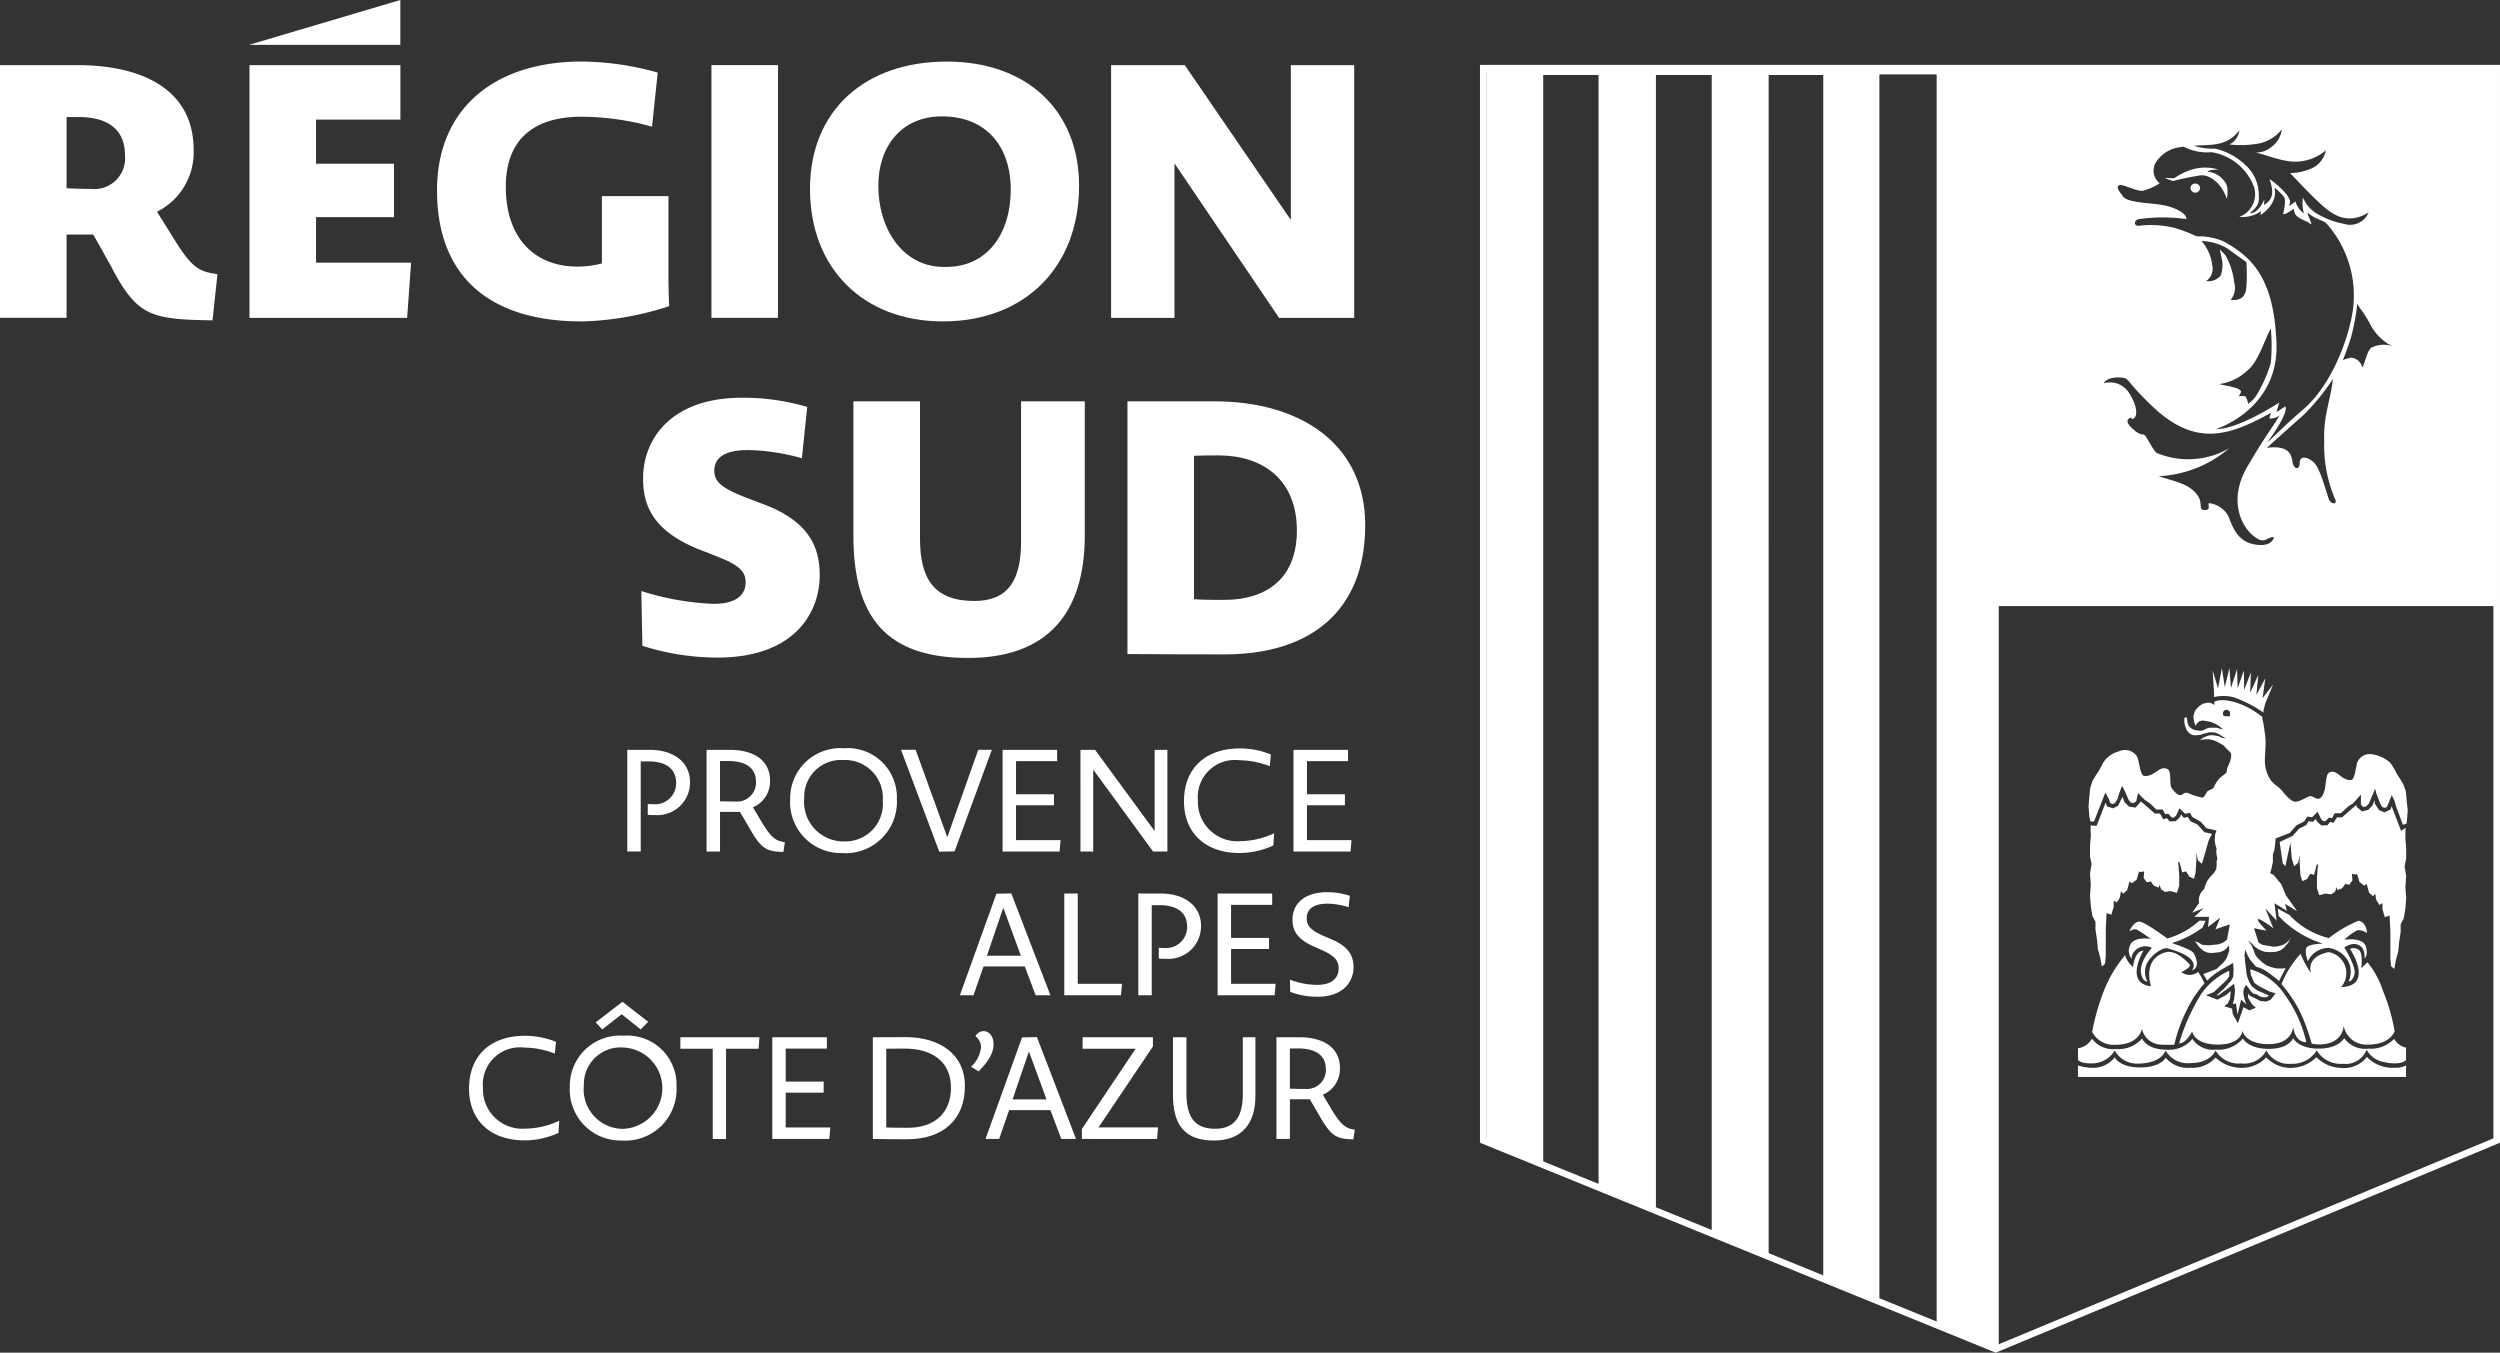 <?xml version="1.0" encoding="UTF-8"?>
<svg xmlns="http://www.w3.org/2000/svg" id="Logo_blanc" data-name="Logo blanc" width="190.022" height="102.814" viewBox="0 0 190.022 102.814">
  <rect x="0" y="0" width="190.022" height="102.814" fill="#333333" stroke="none"/>
  <path id="Tracé_75" data-name="Tracé 75" d="M32.31,38.623h1.731c1.7,0,3.037.871,3.037,2.46a2.479,2.479,0,0,1-2.644,2.5,4.485,4.485,0,0,1-.567-.022v-.826a2.838,2.838,0,0,0,.413.021,1.6,1.6,0,0,0,1.743-1.611c0-1.132-.838-1.642-2.091-1.642h-.6v6.847H32.31Z" transform="translate(15.369 18.371)" fill="#fff"></path>
  <path id="Tracé_76" data-name="Tracé 76" d="M39.749,44.73l-.818-1.393H37.419v3.015H36.395V38.624H38.16c1.784,0,3.059.772,3.059,2.329a2.12,2.12,0,0,1-1.3,2.036l.739,1.241c.7,1.142,1.067,1.328,1.688,1.415l-.109.739c-1.231-.032-1.644-.195-2.492-1.654m-1.721-5.258h-.609v3.059s.6.022,1.209.022A1.437,1.437,0,0,0,40.15,41.04c0-1.121-.891-1.567-2.122-1.567" transform="translate(17.31 18.371)" fill="#fff"></path>
  <path id="Tracé_77" data-name="Tracé 77" d="M44.655,46.51A3.866,3.866,0,0,1,40.7,42.429a3.814,3.814,0,0,1,4.082-3.887,3.739,3.739,0,0,1,4.028,3.875,3.9,3.9,0,0,1-4.158,4.093m.032-7.076a2.8,2.8,0,0,0-2.917,2.9,3,3,0,0,0,2.873,3.288h.1a2.86,2.86,0,0,0,3-3.1,2.875,2.875,0,0,0-3.059-3.081" transform="translate(19.36 18.331)" fill="#fff"></path>
  <path id="Tracé_78" data-name="Tracé 78" d="M49.318,46.363l-2.907-7.74h1.111l2.405,6.64,2.352-6.64h1.033l-2.83,7.718Z" transform="translate(22.075 18.371)" fill="#fff"></path>
  <path id="Tracé_79" data-name="Tracé 79" d="M51.641,46.352V38.623h4.148v.86H52.664V42h2.885v.838H52.664v2.646H56.05l-.077.871Z" transform="translate(24.563 18.371)" fill="#fff"></path>
  <path id="Tracé_80" data-name="Tracé 80" d="M55.653,38.623h1.111L61.292,44.8V38.623h.969v7.729H61.172l-4.549-6.227v6.227h-.969Z" transform="translate(26.471 18.371)" fill="#fff"></path>
  <path id="Tracé_81" data-name="Tracé 81" d="M65.2,46.5c-2.559,0-4.213-1.5-4.213-3.94,0-2.5,1.644-4.006,4.223-4.006a6.157,6.157,0,0,1,2.385.457l-.087.893a6.594,6.594,0,0,0-2.33-.457,2.818,2.818,0,0,0-3.134,3.047A3,3,0,0,0,65.285,45.6a6.254,6.254,0,0,0,2.559-.6l-.066.927A6.166,6.166,0,0,1,65.2,46.5" transform="translate(29.006 18.336)" fill="#fff"></path>
  <path id="Tracé_82" data-name="Tracé 82" d="M66.627,46.352V38.623h4.147v.86H67.65V42h2.885v.838H67.65v2.646h3.387l-.077.871Z" transform="translate(31.69 18.371)" fill="#fff"></path>
  <path id="Tracé_83" data-name="Tracé 83" d="M54.375,51.57H51.239l-.761,2.188H49.443l2.776-7.718,1.132-.022,2.972,7.74H55.2ZM51.5,50.754h2.579l-1.338-3.646Z" transform="translate(23.517 21.889)" fill="#fff"></path>
  <path id="Tracé_84" data-name="Tracé 84" d="M54.82,53.755V46.026h1.023v6.859h3.364l-.077.871Z" transform="translate(26.074 21.892)" fill="#fff"></path>
  <path id="Tracé_85" data-name="Tracé 85" d="M58.633,46.026h1.731c1.7,0,3.037.871,3.037,2.46a2.479,2.479,0,0,1-2.644,2.5,4.484,4.484,0,0,1-.567-.022V50.14a2.651,2.651,0,0,0,.413.022,1.6,1.6,0,0,0,1.743-1.611c0-1.132-.838-1.642-2.091-1.642h-.6v6.847H58.633Z" transform="translate(27.888 21.892)" fill="#fff"></path>
  <path id="Tracé_86" data-name="Tracé 86" d="M62.718,53.755V46.026h4.148v.86H63.741V49.4h2.885v.838H63.741v2.646h3.387l-.077.871Z" transform="translate(29.831 21.892)" fill="#fff"></path>
  <path id="Tracé_87" data-name="Tracé 87" d="M68.51,53.9a5.611,5.611,0,0,1-2.047-.37l-.021-.925A5.814,5.814,0,0,0,68.51,53c1.251,0,1.634-.632,1.634-1.241,0-.512-.2-.915-1.209-1.372l-.609-.272c-1.307-.567-1.7-1.209-1.688-2.1,0-1.11.838-2.057,2.624-2.057a5.368,5.368,0,0,1,1.731.272l-.087.871a5.6,5.6,0,0,0-1.611-.272c-1.142,0-1.577.48-1.577,1.1,0,.522.217.882,1.251,1.338l.609.263c1.316.543,1.7,1.262,1.7,2.134,0,1.055-.741,2.241-2.765,2.241" transform="translate(31.604 21.857)" fill="#fff"></path>
  <path id="Tracé_88" data-name="Tracé 88" d="M28.373,61.3c-2.557,0-4.213-1.5-4.213-3.94,0-2.5,1.644-4.006,4.225-4.006a6.155,6.155,0,0,1,2.383.457l-.087.893a6.588,6.588,0,0,0-2.33-.457,2.819,2.819,0,0,0-3.134,3.047,3,3,0,0,0,3.243,3.114,6.249,6.249,0,0,0,2.559-.6l-.066.927a6.161,6.161,0,0,1-2.579.565" transform="translate(11.491 25.378)" fill="#fff"></path>
  <path id="Tracé_89" data-name="Tracé 89" d="M33.3,62.147a3.865,3.865,0,0,1-3.95-4.082,3.814,3.814,0,0,1,4.082-3.885,3.738,3.738,0,0,1,4.027,3.875A3.9,3.9,0,0,1,33.3,62.147m.034-7.076a2.8,2.8,0,0,0-2.919,2.9,3,3,0,0,0,2.875,3.288h.1a3.093,3.093,0,0,0-.055-6.184m-.044-2.525L31.813,53.7l-.5-.534L33.348,51.6l1.96,1.524-.577.577Z" transform="translate(13.962 24.543)" fill="#fff"></path>
  <path id="Tracé_90" data-name="Tracé 90" d="M38.518,54.3v6.859H37.506V54.3h-2.46v-.871h6.009l-.065.871Z" transform="translate(16.668 25.413)" fill="#fff"></path>
  <path id="Tracé_91" data-name="Tracé 91" d="M39.781,61.158V53.428h4.148v.86H40.8V56.8h2.885v.838H40.8v2.646H44.19l-.077.871Z" transform="translate(18.921 25.413)" fill="#fff"></path>
  <path id="Tracé_92" data-name="Tracé 92" d="M47.593,61.183c-.871,0-1.688,0-2.634-.022V53.431c.806-.01,1.349-.01,2.492-.01,2.482,0,4.507,1.209,4.507,3.733,0,2.591-1.741,4.028-4.365,4.028m-.2-6.891c-.686,0-1.023,0-1.415.01V60.29c.567.021.99.021,1.654.021,2,0,3.267-1.11,3.267-3.047,0-2.09-1.579-2.972-3.506-2.972" transform="translate(21.384 25.41)" fill="#fff"></path>
  <path id="Tracé_93" data-name="Tracé 93" d="M50.595,56.17l-.577-.348a2.369,2.369,0,0,0,.761-1.5,1.126,1.126,0,0,0-.424-.828.711.711,0,0,1,.6-.381c.5,0,.785.49.773,1,0,.37-.087,1-1.132,2.057" transform="translate(23.791 25.261)" fill="#fff"></path>
  <path id="Tracé_94" data-name="Tracé 94" d="M55.695,58.972H52.559L51.8,61.161H50.763l2.776-7.718,1.132-.022,2.972,7.74H56.521Zm-2.875-.816H55.4L54.061,54.51Z" transform="translate(24.145 25.41)" fill="#fff"></path>
  <path id="Tracé_95" data-name="Tracé 95" d="M55.727,61.158V60.4l4.082-6.1H55.781v-.871h5.345v.7l-4.136,6.15h4.527l-.075.882Z" transform="translate(26.506 25.413)" fill="#fff"></path>
  <path id="Tracé_96" data-name="Tracé 96" d="M63.531,61.277c-2.2,0-3.114-1.154-3.114-3.5V53.428h1.024v4.225c0,1.719.522,2.731,2.187,2.731,1.514,0,2.1-.98,2.1-2.624V53.428h.958v4.464c0,2.09-1.023,3.385-3.156,3.385" transform="translate(28.737 25.413)" fill="#fff"></path>
  <path id="Tracé_97" data-name="Tracé 97" d="M69.1,59.535l-.816-1.393H66.773v3.015H65.749V53.429h1.765c1.786,0,3.059.772,3.059,2.329a2.119,2.119,0,0,1-1.3,2.036l.741,1.241c.7,1.142,1.067,1.328,1.687,1.415l-.108.739c-1.231-.032-1.644-.195-2.494-1.654m-1.719-5.258h-.609v3.059s.6.022,1.209.022a1.438,1.438,0,0,0,1.524-1.514c0-1.121-.893-1.567-2.123-1.567" transform="translate(31.272 25.413)" fill="#fff"></path>
  <path id="Tracé_98" data-name="Tracé 98" d="M8.5,18.748,7.089,16.232H5.06v6.33H0V3.353H5.817c5.357,0,8.9,2.084,8.9,6.44A5.044,5.044,0,0,1,11.932,14.5l1.325,2.11c1.325,2.165,1.921,2.463,3.274,2.625l-.379,3.516c-4.762-.055-5.736-.379-7.657-4M5.979,7.3H5.06v5.411s.919.055,1.893.055A2.341,2.341,0,0,0,9.5,10.2c0-2.057-1.434-2.9-3.518-2.9" transform="translate(0 1.596)" fill="#fff"></path>
  <path id="Tracé_99" data-name="Tracé 99" d="M12.851,22.563V3.353H24.322V7.494H17.911v3.354h5.925v4.058H17.911v3.463h7.223l-.3,4.194Z" transform="translate(6.112 1.596)" fill="#fff"></path>
  <path id="Tracé_100" data-name="Tracé 100" d="M33.469,22.92c-6.764,0-10.958-3.246-10.958-9.956,0-6.277,4.437-9.794,10.985-9.794a21.84,21.84,0,0,1,5.79.838l-.432,4.113A20.249,20.249,0,0,0,33.5,7.364c-3.652,0-5.762,1.731-5.762,5.329,0,3.952,2.246,6.062,5.438,6.062a7.225,7.225,0,0,0,1.867-.243V13.4H40.1v5.9c0,1.353.055,2.463.055,2.463a23.031,23.031,0,0,1-6.683,1.163" transform="translate(10.707 1.508)" fill="#fff"></path>
  <rect id="Rectangle_966" data-name="Rectangle 966" width="5.06" height="19.21" transform="translate(54.076 4.949)" fill="#fff"></rect>
  <path id="Tracé_101" data-name="Tracé 101" d="M51.815,22.921c-6.006,0-10.092-4-10.092-10.065,0-5.979,4.194-9.685,10.388-9.685,6.088,0,10.065,3.705,10.065,9.441,0,6.142-4.086,10.309-10.362,10.309M51.76,7.337c-3.058,0-4.843,2.246-4.843,5.275,0,3.329,1.895,6.17,4.979,6.17h.162c3.22,0,4.924-2.625,4.924-5.872,0-3.354-1.921-5.573-5.222-5.573" transform="translate(19.844 1.508)" fill="#fff"></path>
  <path id="Tracé_102" data-name="Tracé 102" d="M57.232,3.354h5.6l8.063,11.77V3.354h4.816v19.21H70L62.049,10.82V22.563H57.232Z" transform="translate(27.221 1.596)" fill="#fff"></path>
  <path id="Tracé_103" data-name="Tracé 103" d="M38.77,40.238a19.007,19.007,0,0,1-5.655-.893l-.081-4.166a20.539,20.539,0,0,0,5.492.974c1.921,0,2.435-.84,2.435-1.625,0-.649-.243-1.189-1.84-1.839l-1.136-.46c-4.031-1.434-4.843-3.49-4.815-5.681.027-3.031,2.244-6.06,7.493-6.06a17.123,17.123,0,0,1,4.979.7l-.406,3.9a15.982,15.982,0,0,0-4.086-.623c-2,0-2.569.73-2.569,1.569,0,.7.325,1.245,2.38,2.03L42.1,28.5c3.707,1.325,4.492,3.354,4.492,5.492,0,2.624-1.7,6.249-7.819,6.249" transform="translate(15.713 9.744)" fill="#fff"></path>
  <path id="Tracé_104" data-name="Tracé 104" d="M52.671,40.177c-6.168,0-8.712-3.058-8.712-9.252V20.671h5.06V31.114c0,3.058,1.082,4.734,4.139,4.734,2.571,0,3.544-1.6,3.544-4.517V20.671h4.843V30.844c0,6.006-2.9,9.333-8.874,9.333" transform="translate(20.909 9.832)" fill="#fff"></path>
  <path id="Tracé_105" data-name="Tracé 105" d="M65.462,39.907c-2.463,0-4.139,0-7.387-.027V20.671h6.6c6.493,0,11.472,3.193,11.472,9.416,0,6.547-4.194,9.82-10.687,9.82M65,24.784c-.838,0-1.244,0-1.867.027v10.9c.7.055,1.406.055,2.246.055,3.516,0,5.573-1.84,5.573-5.275,0-3.9-2.625-5.709-5.953-5.709" transform="translate(27.622 9.832)" fill="#fff"></path>
  <path id="Tracé_106" data-name="Tracé 106" d="M24.328,3.409h-11.5L24.328,0Z" transform="translate(6.1)" fill="#fff"></path>
  <path id="Tracé_107" data-name="Tracé 107" d="M153.43,85.021V3.51H76.4V85.021l38.948,15.854Z" transform="translate(36.341 1.669)" fill="none" stroke="#fff" stroke-width="0.5"></path>
  <path id="Tracé_108" data-name="Tracé 108" d="M76.559,3.573V85.084l4.324,1.759V4h4.206V88.562l4.362,1.769V4h4.241V92.051l4.327,1.768V4h4.151v91.54l4.266,1.707V3.957h4.353V98.868l4.719,2.07V44.364h38.079V3.573Zm57.234,4.632a1.367,1.367,0,0,1-.75,1.076,7.69,7.69,0,0,0,2.053-.044,2.969,2.969,0,0,0,1.926-1.1,1.913,1.913,0,0,1-.788,1.33,1.814,1.814,0,0,1-1.2.429c.739.164,1.651.522,2.3.62a3.565,3.565,0,0,0,3.038-.794,1.9,1.9,0,0,1-1.313,1.465,3.852,3.852,0,0,1-1.409.263c.552.564,1.182,1.269,2.017,2.063s2.119,2.084,3.953.933a1.5,1.5,0,0,1-1.824.878,6.319,6.319,0,0,1-2.225-.857,2.641,2.641,0,0,1-.943-1.155,2.839,2.839,0,0,0,.081,1.209,1.612,1.612,0,0,1-.645-.912,4.654,4.654,0,0,1-.483.348c.075-.338.164-.311-.162-.834a5.985,5.985,0,0,0-1.333-1.214c.283.838.393,1.483-.415,1.967l.027-.429s-.431,1.1-1.1,1.048c.459-.4.754-.645.674-1.371a3.038,3.038,0,0,0-1.049-2.312A4.908,4.908,0,0,0,131.962,9.6a4.941,4.941,0,0,1-1.613-.215c1.048-.134,2.444.165,3.444-1.183m-9.124,4.175c.291-.118,1.476.577,1.883.4a4.322,4.322,0,0,0,1.186-.549,1.222,1.222,0,0,1-.317-1.535,2.544,2.544,0,0,1,2.019-1.22c.044-.007.1-.044.13-.019a3.9,3.9,0,0,0,2.122.415,4.155,4.155,0,0,1,3.226,2.659,1.84,1.84,0,0,1-1.13,2.258,2.575,2.575,0,0,0,1.667-.429l-.053.3c1.5-1.048,1.043-2.11,1.043-2.11a4.184,4.184,0,0,1,.757.738c.179.3-.083,1.291-.083,1.291.27.052.835-.5.835-.348,0,.7.86.753,1.262,1.1.235.2-.4-1.015-.186-.834.586.509,1.154.537,1.4.806a8.24,8.24,0,0,1,1.989,6.612c-.37,2.438-1.76,5.807-3.789,7.526-1.235,1.048-2.351,2.188-2.714,2.5,1.774-2.447,1.369-2.743,1.369-2.743l-.671.431.215-.725s-3.173,2.066-4.811,2.014c0,0,4.783-1.479,4.6-6.531-.182-4.865-1.8-6.527-4.03-7.74a4.744,4.744,0,0,0-2.016-.378l-.341-.145a12.372,12.372,0,0,0-1.331-.493,7.68,7.68,0,0,0-2.712-.173c-.376.058-.468-.317-.092-.49a12.958,12.958,0,0,1,3.677-.013c.028-.406-.812-.9-1.853-1.073s-2.606-.174-2.953-.636-.578-.753-.291-.868m7.071,6.173a3.447,3.447,0,0,0-.828-1.933,4.3,4.3,0,0,1,1.963.565l1.451,1.048a13.94,13.94,0,0,1,.021,1.471c-.044.388.109,1.542-1.217,1.39a1.438,1.438,0,0,0,.261-1.347,5.231,5.231,0,0,0-.651-2.02,5.26,5.26,0,0,0-.434-.456s.063.328.152.719a2.307,2.307,0,0,1-.089,1.257,1.177,1.177,0,0,1-1.105.415,1.087,1.087,0,0,0,.477-1.108m.5,8.945a3.849,3.849,0,0,0,2.191-1.064c.735-.553,1.248-2.2,1.747-3.177a13.582,13.582,0,0,1,0,2.634,10.282,10.282,0,0,1-1.049,2.392,2.3,2.3,0,0,1-.674.714,1.482,1.482,0,0,0-.2-.545c-.087-.087-.5-.021-.5-.021s-.065.111.133-.261-.934-.5-1.651-.673m2.54,12.152c-1.273-.288-1.592-1.594-1.852-2.174a1.994,1.994,0,0,0-1.392-.925c-.261,0,.2.522-.376.522s-.028-.55-.666-1.273-1.389-.84-2.836-1.3a8.915,8.915,0,0,0,5.354-2.115,6.236,6.236,0,0,1-5.5.348c-.291-.2-.753-1.245-.927-1.359s-.261.058-.753-.348-.7-.723-.406-.927.058.232.376-.028.117-1.16-.462-2a1.712,1.712,0,0,0-1.853-.636c.115-.261.606-.491,1.3-.434s.23.117,2.374,2.169c3.391,3.254,6.031,2.151,9.041.512l-.134.429a1.065,1.065,0,0,0,.779-.242c-.431.807-1,1.418-2.448,3.906s-.491,4.486.434,5.24.984.086,1.592.117c-.056.257-.376.809-1.65.519m5.863-3.314c-.174-.3-.651-2.391-1.172-2.869s-1.088-.54-1.088.024-.456.5-.543-.065-.255-1.3-1.957-1.082c0,0,1.883-1.7,2.77-2.476a16.412,16.412,0,0,0,2.258-2.767c-.176,1.607-.745,2.851-.661,4.673a10.349,10.349,0,0,0,.826,4.473c.195.416-.261.393-.434.089m3.192-11.607c-.369.305-.457,1.108-.685,1.511a.986.986,0,0,0-.837-.75,2.647,2.647,0,0,0-.649.187s.356-.874.617-1.719a16.68,16.68,0,0,0,.483-2.581c.15.359.366.465.919,1.454a3.855,3.855,0,0,0,1.725,1.78,2.072,2.072,0,0,0-1.573.118" transform="translate(36.414 1.7)" fill="#fff"></path>
  <path id="Tracé_109" data-name="Tracé 109" d="M111.512,9.411a3.014,3.014,0,0,0,.629.239,19.81,19.81,0,0,1,2.15-.435c.618-.01,1.5.536,1.936,1.809.149-1.049-.08-1.244-.363-1.558a1.759,1.759,0,0,0-1.12-.524c.2-.173.688-.151.84-.161a3.508,3.508,0,0,0-2.053.01,4.818,4.818,0,0,0-1.313.654c-.109,0-.705-.034-.705-.034" transform="translate(53.038 4.106)" fill="#fff"></path>
  <path id="Tracé_110" data-name="Tracé 110" d="M112.832,9.809a.363.363,0,0,0,.725-.022.359.359,0,0,0-.375-.331.351.351,0,0,0-.35.353" transform="translate(53.667 4.497)" fill="#fff"></path>
  <path id="Tracé_111" data-name="Tracé 111" d="M117.856,46.237l-.2-.217-.235-1.622.992-.468.484-.54.561-.288.162-.289.323.055.217-.215.125.215.307.273.468-.019.2-.254.254.072.269-.415h.378l1.1-.955.018.161.4.344.485-.127.323-.339.145-.4.019.269.341.508.4.159.452-.217.089-.249.72,1.873.338-.226-.012.8.061.733v.8l-.12.6.12.73-.061.866.061.8-.061.8-.121.733-.238.463v.6l-.122.8-.059.664-.182.667-.12.664-.239-.2-.059-.6V51.183l-.062-1.2-.36.131-.181-.6v-.465l-.238.133-.241-.4-.071-.456-.17.189-.3-.266-.181-.664-.18.131-.36-.266-.182-.6,0-.038-.089.061-.311-.052.041.494-.238.335-.3-.066-.241.329-.359.137-.065-.22-.115.35-.3.2-.418-.065-.48.131-.182-.533v-.8l.061-.8.038-.2h-.111l-.1.366-.1.415-.3-.08-.239.4-.36.161L119,46.91l-.058-.958v-.539l-.118.568-.3.266-.181-.6-.1-1.2Z" transform="translate(55.851 19.601)" fill="#fff"></path>
  <path id="Tracé_112" data-name="Tracé 112" d="M115.757,47.456l-.251,1.378-.143.137-.233.14-.316.1-.348.034-.378.035-.462-.035-.288-.171-.291-.106.148.176.143.205.2.21.232.176.26.1.319.035.288-.035.319-.034.26-.1.2-.14.23-.277.03.381-.086.277-.089.245-.114.205-.2.245-.263.242-.23.208-.26.1-.261.1-.475.179.131.22.161.277.263-.246.466-.366.323-.2.918-.528.044.511-.028.555-.162.291-.189.19-.217.263-.148.173-.176.136-.4.364.22-.06.322-.246.2-.133.612-.466.074.524-.044.456-.03.217-.1.351.246-.046.059.425.058.422.276-1.139.4.366-.146-.4-.087-.421.016-.307.187-.379.366.494.174.176.248.06.32.19.208.04h.23l.207-.128-.906-.4-.409-.307-.2-.335-.146-.393-.059-.277-.044-.379-.047-.387-.058-.626.058-.379.146.347.2.378.23.28.243.283a2.633,2.633,0,0,1,.921.438,8.185,8.185,0,0,1,.831.657l.146-.305.35-.671-.235.013h-.434l-.434-.1-.348-.137-.344-.243-.289-.274-.2-.245-.145-.382-.145-.348L117.1,48.9l.286.245.232.242.291.208.432.173.4.035.493-.035.317-.1.288-.208.319-.379.232-.453-.176.277-.23.21-.26.137-.317.1-.347.037-.434-.072-.407-.068-.314-.171-.477-1.5" transform="translate(53.769 22.572)" fill="#fff"></path>
  <path id="Tracé_113" data-name="Tracé 113" d="M115.217,37.823,115,37.746h-.59l-.173.049-.153.08-.173.077-.176.028-.2-.028-.2-.024-.193-.077-.153-.1-.155-.156-.084-.264-.022-.18-.022-.158-.087-.052-.109.077v.211l.022.235.087.288.087.205.128.136.133.128.176.077.215.028.2-.028h.176l.176-.077.215-.052.283-.077h.263l.195.024.2.08.149.077.2.133.152.1.176.025.043-.182-.065-.236-.109-.159-.109-.077Z" transform="translate(53.516 17.569)" fill="#fff"></path>
  <path id="Tracé_114" data-name="Tracé 114" d="M118.568,35.667l-.8,1.03.207-1.505-.679,1.269.15-1.53-.621,1.359.056-1.548-.515,1.337-.018-1.49-.474,1.363-.043-1.462-.466,1.436-.118-1.515-.351,1.452-.218-1.449-.294,1.538-.412-1.365.093,1.484.007.009.013.533a3.285,3.285,0,0,1,1.474.013,9.668,9.668,0,0,1,2.277,1.167v-.149l.142-.559Z" transform="translate(54.207 16.367)" fill="#fff"></path>
  <path id="Tracé_115" data-name="Tracé 115" d="M116.924,43.86l-.584-.131-.508-.574-.527-.245-.236-.348-.276.089-.218-.264-.117.233-.292.277-.453.013-.218-.246-.274.089-.251-.44h-.381l-1.064-.916-.407.466-.5-.074-.336-.335-.159-.41-.336.686-.393.19-.453-.159-.1-.28-.686,1.768-.453-.03.012.8-.059.733v.8l.118.6-.118.73.059.868-.059.8.059.8.118.732.239.465v.6l.122.8.059.664.182.667.12.664.239-.2.061-.6V51.077l.059-1.2.362.131.18-.6v-.466l.239.131.241-.4.069-.453.17.189.3-.266.181-.667.18.134.359-.267.18-.6,0-.038.089.061.311-.053-.043.494.241.335.3-.068.242.332.359.137.065-.22.117.351.3.2.419-.066.481.133.179-.533v-.8l-.059-.8-.038-.2h.108l.114.37.1.412.3-.08.241.4.36.162.121-.481.059-.958V45.3l.117.57.3.264.182-.6.331-1.161Z" transform="translate(51.205 19.522)" fill="#fff"></path>
  <path id="Tracé_116" data-name="Tracé 116" d="M131.765,43.684l-.061-.666-.181-.531-.236-.4-.3-.466a3.666,3.666,0,0,0-.475-.8,2.625,2.625,0,0,0-1.505-.66,1.04,1.04,0,0,0-1.012.67c-.069.211-.167,1.181-.4,1.282s-.612-.091-.866-.291-.534-.459-.881-.235-.1,1.681-.735,1.961c-.18.077-.5-.2-.68-.19s-.913.514-1.237.412-.733-.612-.915-.834a2.594,2.594,0,0,0-.518-.447l-.291-.28-.176-.28-.032-.077a2.593,2.593,0,0,1-.277-1.15c-.015-.331.089-1.234.044-1.71s-.146-1.113-.18-1.291a.775.775,0,0,1-.059-.356,6.193,6.193,0,0,0-2.039-1.113c-1.169-.348-1.607-.041-1.607-.041v.23l-.26-.137-.236-.035-.333.072-.263.153-.245.227-.146.21-.115.384.058.418.117.313.118-.21.145-.139.23-.069.289.035.348.069.35.14.348.208.236.208.2.21.087.279-.058.21-.264-.035-.316-.14-.441-.069-.316.035-.348.14-.291.21.173-.035.23-.037h.294l.348.072.319.14.235.137.2.106.207.242.232.211.145.173v.313l-.087.316-.115.245-.117.313-.028.245c-.044.09-.226.176-.54.463a2.789,2.789,0,0,0-.454.714c-.109.131-.354.167-.456.266s-.223.444-.369.481a4,4,0,0,1-1.023-.314c-.289-.112-.334-.055-.57.1s-.658-.332-.789-.556-.012-1.068-.2-1.315-.589-.143-.791.01-.713.5-1.073.426-.353-1.3-.608-1.572a1.1,1.1,0,0,0-1.325-.291,1.971,1.971,0,0,0-1.217.915l-.238.463-.3.466-.239.4-.177.536-.062.664-.062.73.062.8.08.351h.276l.862-2.2.289.537.075.264.174.074.19-.074.207-.335.114-.409.22-.568.279.55.217.514.176.217.218.031.19-.146.13-.615.511.514.425.291.466.453.466-.013.205.363.22-.044.276.294h.159l.161-.131.264-.571.437.425.35-.089.2.335.645.366.422.483.757.173-.086.251-.016.055-.013.162-.016.272.058.381.062.195.025.083-.03.176.03.316.043.153.016.056-.059.243v.313l-.03.277-.143.245-.149.176-.2.205-.2.28-.148.351-.084.277a1.053,1.053,0,0,0-.379,1.037l-.53.741.888-.356-.72.674h1.119l-.081.772.928-.717-.359.89,1.324-.463s2.109.515,2.565.556c0,0-.676-.639-.676-.837s1.055.536,1.194.676l-.618-1.513.856.916-.159-1.315.939.577-.14-.536.918.556-.853-1.207-.173-.418-.177-.419-.345-.418-.261-.313-.235-.1.118-.456.086-.416v-.522l.009-.087.106-.3.061-.453.03-.418,1.082-.418.5-.575.6-.308.232-.359.362.052.413-.415.291.58.161.142.18-.035.233-.252.233.055.2-.379h.471l.611-.559.305-.179.612-.686v.757l.18.2.217-.052.2-.2.483-1.15.094.376.124.307.145.4.18.32.2.056.162-.072.36-.9.2.418.143.485.5,1.35.269-.074.04-.224.059-.8Zm-13.6-6.391c-.176,0-.362.006-.362-.17a.272.272,0,1,1,.534,0c0,.176,0,.17-.173.17" transform="translate(51.164 17.154)" fill="#fff"></path>
  <path id="Tracé_117" data-name="Tracé 117" d="M117.516,51.577a7.385,7.385,0,0,1,1.459-2.306,6.933,6.933,0,0,0,.787,1.461s-.465-1.226,1.343-1.592a1.621,1.621,0,0,1,.949,2.655s.854.028,1.183-.494c.539-.862-.512-2.407-.512-2.407a.7.7,0,0,1,.671.071c.336.233.19,1.4.19,1.4l.465-.453a6.532,6.532,0,0,1,1.169,2.144,14.521,14.521,0,0,1,.9,3.093s-.3,1.021-2.035,1.021a1.753,1.753,0,0,1-1.837-1.414s-.044,1.4-1.867,1.4a2.664,2.664,0,0,1-.57-.06,13.924,13.924,0,0,0-.95-2.553,10.711,10.711,0,0,0-1.341-1.968" transform="translate(55.895 23.229)" fill="#fff"></path>
  <path id="Tracé_118" data-name="Tracé 118" d="M117.386,47.363l-.058-.555.888.481a6.039,6.039,0,0,0,2.993,1.752,9.481,9.481,0,0,1,2.246-1.315c.614.074.657.936.657.936s-.468-.322-.8-.189a4.4,4.4,0,0,0-.933.7s1.459-.261,1.663.568c.159.658-.13.848-.13.848a1.239,1.239,0,0,0-.133-.761c-.555-.713-1.4-.074-1.4-.074s.934,1.474.773,2.042c-.176.615-.438.527-.438.527a1.791,1.791,0,0,0-.043-1.545,2.061,2.061,0,0,0-1.474-.993,1.762,1.762,0,0,0-1.589,1.021s-.277-.772-.089-1.052,1.24-.291,1.24-.291a7.8,7.8,0,0,1-3.37-2.1" transform="translate(55.806 22.262)" fill="#fff"></path>
  <path id="Tracé_119" data-name="Tracé 119" d="M115.253,47.945l.233-.511-.466-.013a6.2,6.2,0,0,1-2.452,1.358s-1.766-1.335-2.157-1.284c-.452.058-.73.757-.73.757s.336-.274.612-.131c.32.17,1.023.689,1.023.689s-1.4-.245-1.605.581a.929.929,0,0,0,.159.934.736.736,0,0,1,.192-.555,1.086,1.086,0,0,1,1.341-.277s-.992,1.034-.818,1.955c.12.629.483.611.483.611a1.529,1.529,0,0,1,.043-1.545c.46-.67,1.191-1.067,1.473-.99,2.759.744,1.856,1.676,1.856,1.676s.772-.173.13-1.312c-.167-.294-1.65-.76-1.65-.76a7.791,7.791,0,0,0,2.334-1.183" transform="translate(52.16 22.556)" fill="#fff"></path>
  <path id="Tracé_120" data-name="Tracé 120" d="M107.766,55.144a17.351,17.351,0,0,1,.906-3.165,9.722,9.722,0,0,1,1.6-2.671,1.775,1.775,0,0,0,.6.9s.1-1.223.788-1.238c0,0-1.474,2.479.584,2.7,0,0-.73-2.073,1.123-2.584.847-.233,1.839.964,1.839.964.044.22-.657.542-.657.542a1.006,1.006,0,0,0,1.269-.016,5.147,5.147,0,0,1,.483.875,8.877,8.877,0,0,0-1.359,2.059,11.7,11.7,0,0,0-.933,2.61s-.511.012-1-.013a1.524,1.524,0,0,1-1.461-1.213s-.145,1.226-2.029,1.226a1.831,1.831,0,0,1-1.75-.977" transform="translate(51.256 23.293)" fill="#fff"></path>
  <path id="Tracé_121" data-name="Tracé 121" d="M112.245,55.55a15.292,15.292,0,0,1,1.679-3.75,5.194,5.194,0,0,1,2.129-1.765v.406l-.176.28-1.006.947-.583.233.874.335.645-.35.363-.307-.059.584-.174.363-.264.205.6.19.044.406.393.7.425-1.223.437.246.5-.2-.277-.249-.307-.5-.012-.362.1.173.847.423.425.046.348-.131.381-.5-.425-.115-.788-.4-.393-.26-.279-.627-.043-.425a4.781,4.781,0,0,1,2.7,2.045,9.708,9.708,0,0,1,1.561,3.5c-.919,0-.992-1.181-.992-1.181s-.044,1.328-1.868,1.328S117.06,54.6,117.06,54.6s-.058,1.049-1.88,1.049-1.942-1.008-1.942-1.008-.483.964-.993.906" transform="translate(53.389 23.748)" fill="#fff"></path>
  <path id="Tracé_122" data-name="Tracé 122" d="M107.035,54.246a1.461,1.461,0,0,0,1.064-.73,1.993,1.993,0,0,0,1.84.788,2.37,2.37,0,0,0,1.968-.8s.338.846,1.824.846a2.293,2.293,0,0,0,2-.818,1.876,1.876,0,0,0,1.78.818,2.422,2.422,0,0,0,2.057-.846s.409.788,1.971.788,1.852-.819,1.852-.819.367.8,1.927.8,1.954-.8,1.954-.8a1.938,1.938,0,0,0,1.824.8,2.442,2.442,0,0,0,1.97-.745,1.363,1.363,0,0,0,.906.671v.937s-.351.493-1.855.115a1.821,1.821,0,0,1-1.138-.893,1.726,1.726,0,0,1-1.809,1.068,2.123,2.123,0,0,1-1.986-1.018,2.179,2.179,0,0,1-1.967,1.018,1.928,1.928,0,0,1-1.865-1.018,1.879,1.879,0,0,1-1.9.987,2.018,2.018,0,0,1-1.96-.987s-.342.961-1.876.961a1.933,1.933,0,0,1-1.923-.961s-.251.964-2.03,1a1.915,1.915,0,0,1-1.831-1,2.012,2.012,0,0,1-1.715.987c-.919.015-1.08-.26-1.08-.26Z" transform="translate(50.909 25.432)" fill="#fff"></path>
  <path id="Tracé_123" data-name="Tracé 123" d="M107.035,55.1v.862h24.937v-.875a1.662,1.662,0,0,1-.863.176,2.671,2.671,0,0,1-2.115-.819,2.179,2.179,0,0,1-1.927.835,2.742,2.742,0,0,1-1.909-.818,2.783,2.783,0,0,1-1.912.818,2.579,2.579,0,0,1-1.9-.8,2.564,2.564,0,0,1-2.042.788,2.859,2.859,0,0,1-1.811-.775,2.355,2.355,0,0,1-1.926.775A2.186,2.186,0,0,1,113.7,54.5s-.35.742-1.94.742-1.927-.772-1.927-.772a2.084,2.084,0,0,1-1.737.8,3.78,3.78,0,0,1-1.064-.179" transform="translate(50.909 25.893)" fill="#fff"></path>
</svg>
